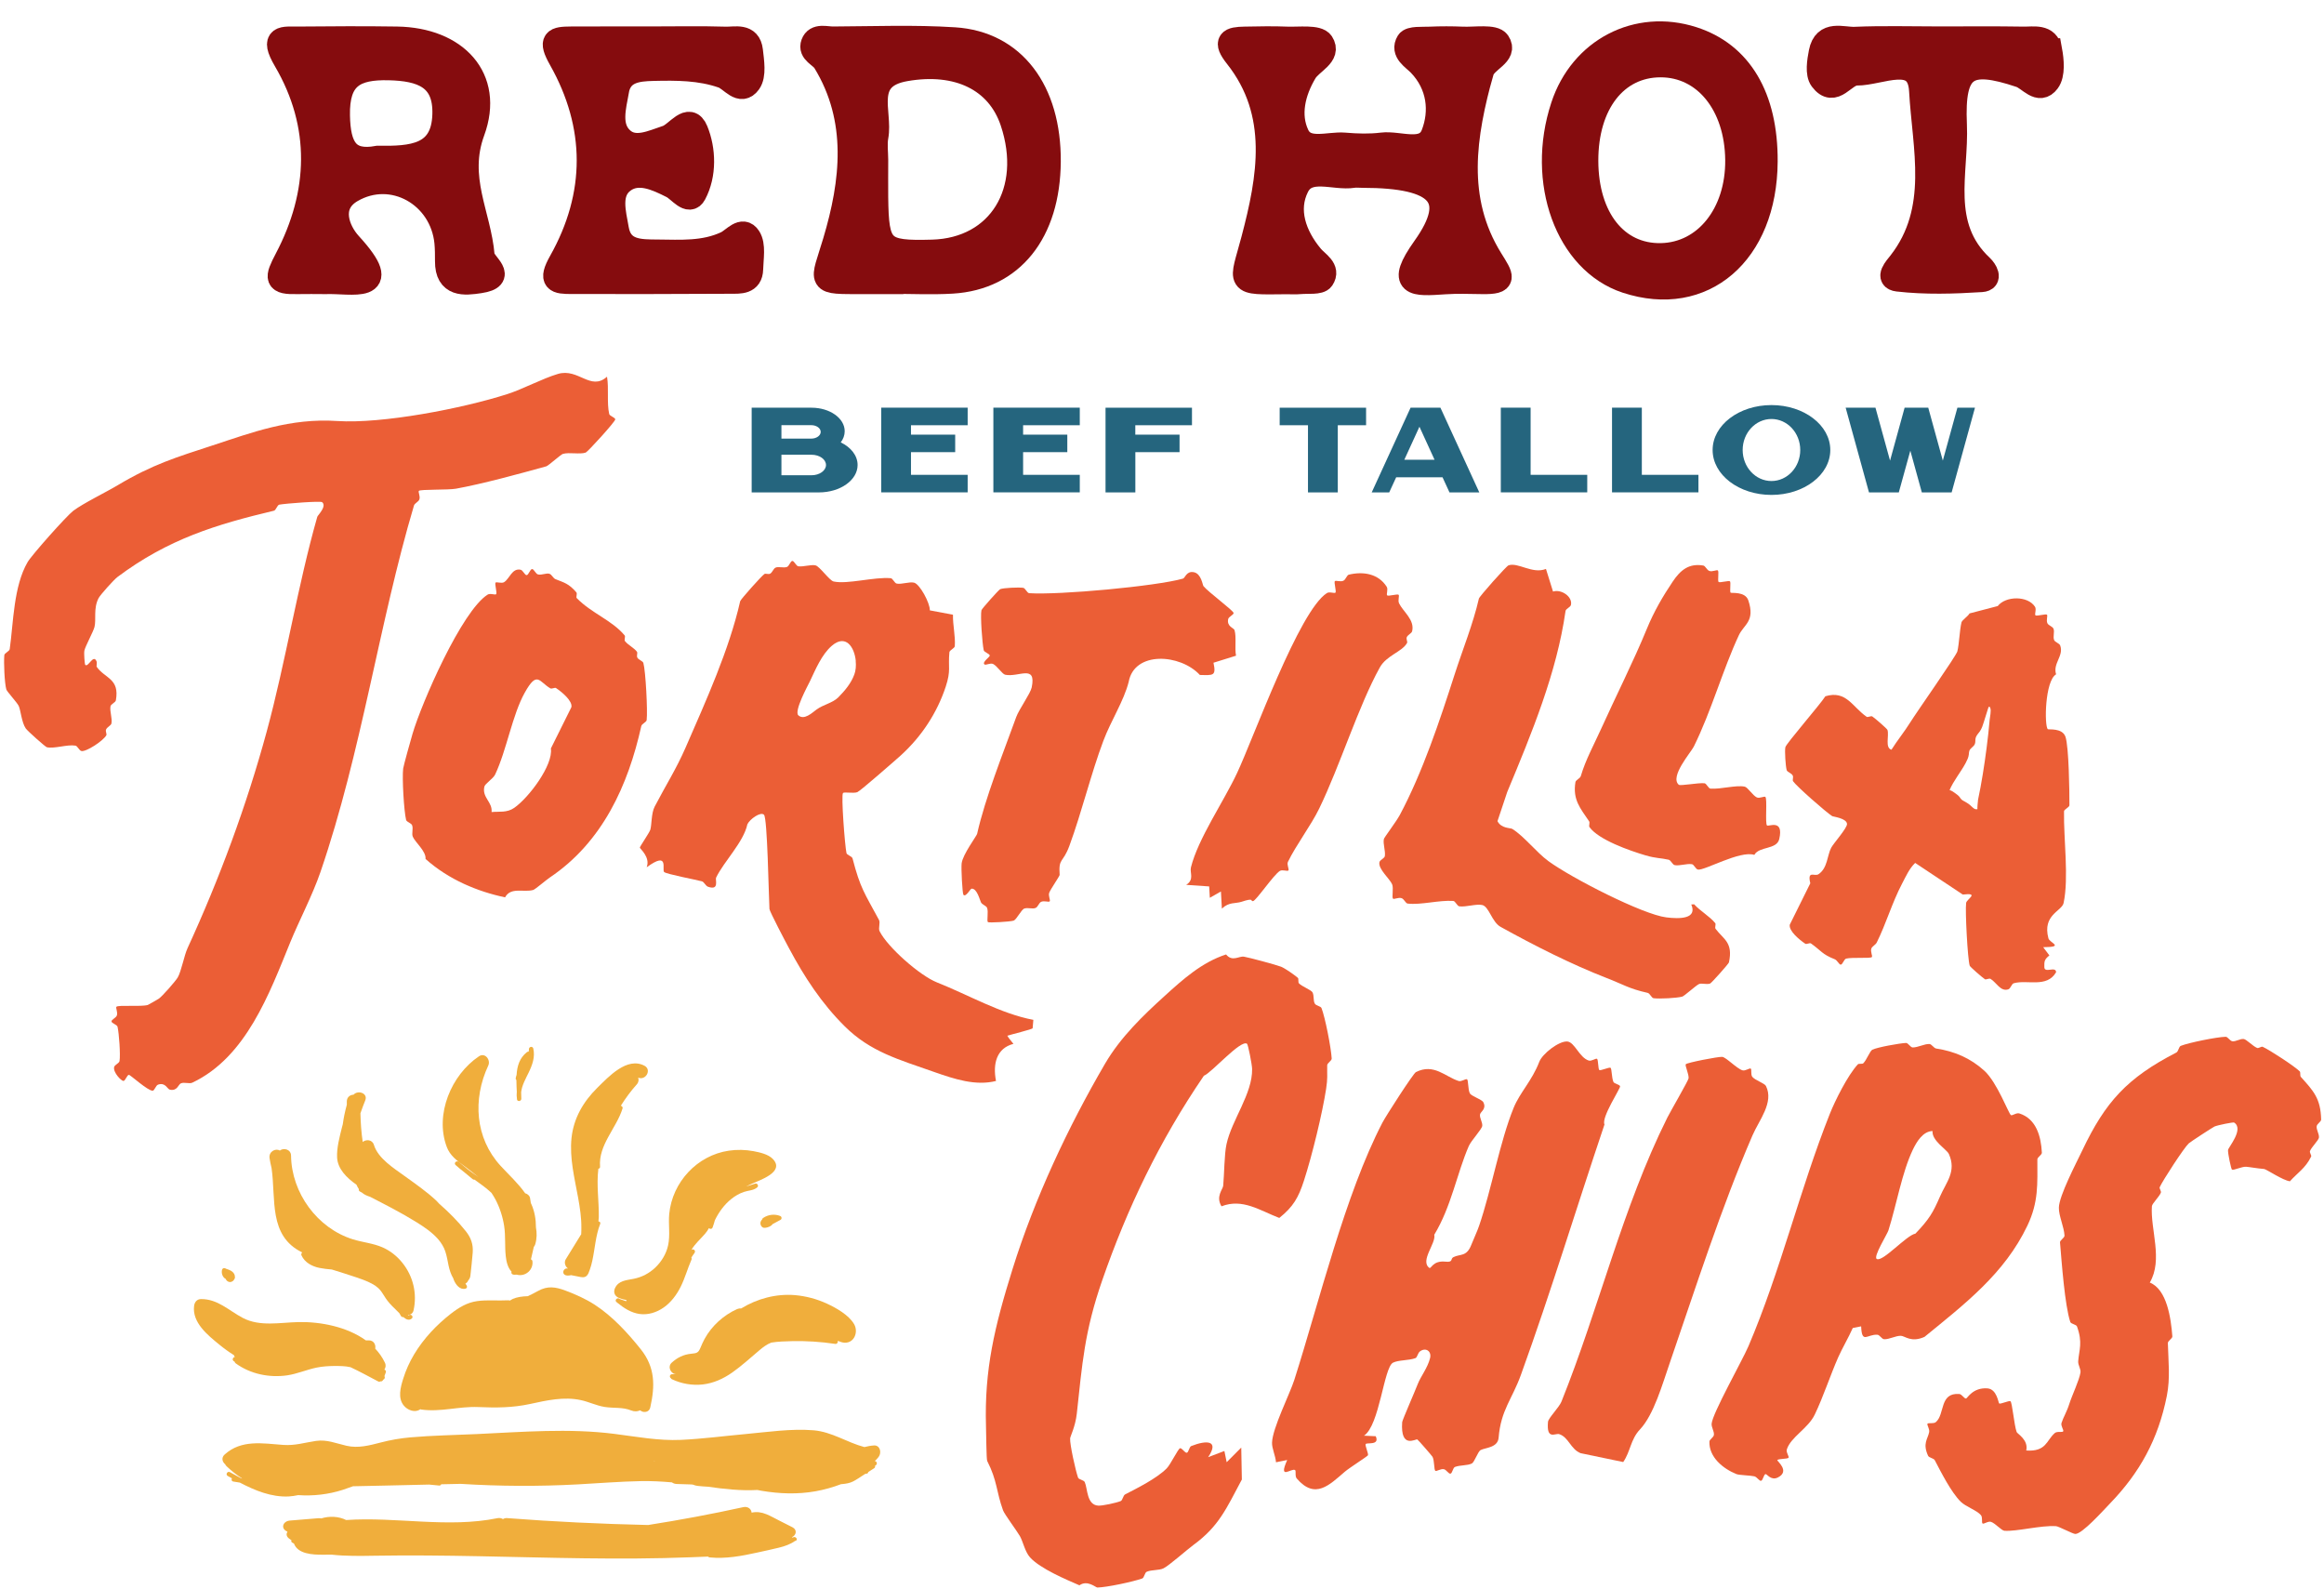 <svg xmlns="http://www.w3.org/2000/svg" fill="none" viewBox="0 0 98 67" height="67" width="98">
<path fill="#F0AE3C" d="M9.905 57.218C9.905 57.218 9.887 57.218 9.88 57.218C9.867 57.221 9.857 57.226 9.849 57.236C9.839 57.244 9.832 57.251 9.827 57.261C9.816 57.284 9.809 57.309 9.816 57.332C9.819 57.34 9.822 57.347 9.827 57.355C9.834 57.37 9.847 57.38 9.859 57.388C9.872 57.395 9.885 57.406 9.897 57.413C9.9 57.436 9.913 57.459 9.935 57.476C10.557 57.931 11.354 58.093 12.11 57.985C12.54 57.921 12.938 57.742 13.362 57.656C13.603 57.608 13.848 57.593 14.093 57.59C14.321 57.59 14.556 57.59 14.779 57.641C15.176 57.825 15.56 58.04 15.95 58.243C15.985 58.26 16.018 58.255 16.043 58.238C16.091 58.248 16.137 58.225 16.155 58.174V58.169C16.22 58.152 16.248 58.066 16.21 58.02C16.23 57.964 16.251 57.909 16.271 57.853C16.286 57.808 16.253 57.755 16.208 57.742C16.263 57.663 16.284 57.56 16.23 57.449C16.124 57.226 15.985 57.031 15.823 56.859C15.854 56.7 15.768 56.513 15.558 56.51C15.515 56.51 15.469 56.51 15.426 56.51C14.632 55.936 13.519 55.721 12.596 55.739C11.817 55.754 10.962 55.944 10.239 55.564C9.652 55.256 9.179 54.76 8.471 54.77C8.301 54.773 8.205 54.902 8.185 55.056C8.094 55.759 8.764 56.295 9.252 56.692C9.447 56.852 9.652 57.001 9.867 57.135C9.877 57.165 9.885 57.193 9.905 57.221V57.218Z"></path>
<path fill="#F0AE3C" d="M33.585 64.857C33.585 64.857 33.58 64.844 33.575 64.839C33.547 64.804 33.489 64.786 33.441 64.819C33.434 64.819 33.429 64.821 33.421 64.824C33.413 64.816 33.403 64.814 33.393 64.809C33.585 64.725 33.621 64.493 33.419 64.391C33.231 64.298 33.044 64.202 32.86 64.108C32.68 64.017 32.505 63.916 32.318 63.84C32.118 63.759 31.909 63.724 31.694 63.774C31.686 63.635 31.549 63.496 31.342 63.542C30.017 63.833 28.679 64.083 27.331 64.295C25.345 64.25 23.363 64.156 21.385 64.004C21.309 63.999 21.253 64.017 21.21 64.047C21.149 64.007 21.071 63.987 20.975 64.007C18.881 64.434 16.703 63.939 14.596 64.085C14.283 63.926 13.886 63.911 13.547 64.017C13.514 64.01 13.481 64.004 13.441 64.007C13.033 64.04 12.629 64.075 12.221 64.108C11.943 64.131 11.827 64.417 12.077 64.553C12.092 64.561 12.108 64.569 12.123 64.576C12.07 64.657 12.067 64.758 12.166 64.847C12.206 64.882 12.249 64.907 12.292 64.938C12.274 64.968 12.277 65.011 12.323 65.036C12.348 65.052 12.373 65.064 12.396 65.077C12.56 65.514 13.16 65.55 13.623 65.547C13.744 65.547 13.865 65.547 13.989 65.545C14.589 65.611 15.211 65.6 15.803 65.59C17.272 65.565 18.742 65.583 20.214 65.611C23.173 65.669 26.134 65.772 29.091 65.656C29.344 65.646 29.599 65.636 29.855 65.626C29.87 65.643 29.893 65.659 29.928 65.661C30.599 65.727 31.266 65.603 31.911 65.461C32.222 65.393 32.533 65.327 32.842 65.251C33.09 65.191 33.33 65.107 33.527 64.966C33.53 64.966 33.532 64.966 33.535 64.966C33.588 64.956 33.603 64.918 33.598 64.882C33.598 64.882 33.598 64.882 33.598 64.88C33.598 64.874 33.596 64.87 33.593 64.864L33.585 64.857Z"></path>
<path fill="#F0AE3C" d="M23.842 53.761C23.911 53.789 24.002 53.779 24.083 53.761C24.189 53.781 24.298 53.804 24.404 53.824C24.513 53.847 24.629 53.875 24.725 53.802C24.803 53.741 24.834 53.632 24.867 53.544C24.912 53.417 24.948 53.288 24.976 53.157C25.089 52.638 25.115 52.099 25.309 51.601C25.335 51.541 25.289 51.5 25.236 51.495C25.241 51.437 25.249 51.379 25.251 51.318C25.261 50.635 25.148 49.975 25.231 49.287C25.231 49.282 25.231 49.279 25.231 49.274C25.271 49.269 25.307 49.244 25.304 49.191C25.228 48.268 25.997 47.565 26.253 46.73C26.268 46.677 26.227 46.631 26.179 46.619C26.377 46.303 26.599 45.999 26.85 45.721C26.936 45.625 26.943 45.521 26.91 45.433C27.227 45.569 27.495 45.101 27.176 44.932C26.445 44.545 25.666 45.392 25.188 45.862C24.596 46.447 24.189 47.142 24.1 47.98C24.012 48.824 24.229 49.672 24.379 50.498C24.454 50.916 24.52 51.338 24.515 51.766C24.515 51.829 24.515 51.928 24.508 52.044C24.505 52.049 24.5 52.049 24.497 52.054L23.858 53.091C23.777 53.222 23.832 53.4 23.954 53.48C23.911 53.473 23.865 53.475 23.827 53.501C23.726 53.564 23.724 53.713 23.84 53.759L23.842 53.761Z"></path>
<path fill="#F0AE3C" d="M36.853 60.941C36.712 60.949 36.58 60.977 36.451 61.009C35.718 60.817 35.08 60.364 34.301 60.301C33.358 60.225 32.369 60.375 31.431 60.461C30.528 60.544 29.622 60.663 28.717 60.706C27.771 60.749 26.845 60.572 25.91 60.453C23.985 60.208 22.032 60.372 20.103 60.461C19.172 60.504 18.231 60.519 17.303 60.6C16.88 60.638 16.471 60.708 16.061 60.815C15.578 60.939 15.11 61.068 14.612 60.954C14.177 60.855 13.785 60.683 13.329 60.749C12.846 60.82 12.444 60.954 11.944 60.918C11.076 60.855 10.176 60.683 9.47 61.326C9.323 61.46 9.376 61.637 9.495 61.733C9.508 61.761 9.526 61.788 9.551 61.814C9.753 62.008 9.976 62.183 10.213 62.335C10.198 62.335 10.183 62.33 10.171 62.327C10.009 62.241 9.849 62.153 9.695 62.067C9.591 62.008 9.498 62.168 9.601 62.226C9.662 62.259 9.72 62.292 9.781 62.327C9.751 62.375 9.761 62.446 9.832 62.461C9.925 62.479 10.019 62.494 10.115 62.507C10.757 62.843 11.445 63.126 12.176 63.091C12.31 63.083 12.442 63.063 12.573 63.035C13.206 63.078 13.84 63.008 14.445 62.815C14.594 62.767 14.741 62.714 14.887 62.661L16.304 62.631C16.901 62.618 17.497 62.605 18.094 62.59C18.236 62.603 18.378 62.618 18.519 62.631C18.565 62.636 18.593 62.61 18.603 62.578C18.876 62.572 19.149 62.565 19.422 62.56C21.064 62.663 22.71 62.671 24.352 62.583C25.244 62.535 26.135 62.461 27.027 62.444C27.465 62.436 27.9 62.459 28.333 62.497C28.386 62.535 28.451 62.562 28.532 62.565C28.74 62.575 28.95 62.578 29.157 62.585C29.18 62.588 29.2 62.59 29.223 62.593C29.342 62.651 29.496 62.653 29.63 62.666C29.698 62.671 29.767 62.674 29.837 62.679C30.535 62.777 31.239 62.858 31.939 62.818C31.995 62.828 32.05 62.84 32.106 62.851C32.87 62.98 33.634 63.008 34.4 62.871C34.764 62.805 35.123 62.704 35.47 62.572C35.483 62.572 35.498 62.572 35.51 62.57C35.672 62.555 35.824 62.532 35.971 62.459C36.12 62.383 36.259 62.284 36.398 62.196C36.428 62.175 36.459 62.158 36.489 62.137C36.509 62.135 36.527 62.132 36.547 62.13C36.593 62.122 36.611 62.094 36.611 62.062C36.694 62.008 36.778 61.955 36.861 61.902C36.901 61.877 36.909 61.834 36.899 61.796C36.911 61.788 36.924 61.778 36.937 61.771C37.015 61.712 36.962 61.596 36.886 61.601C36.944 61.548 37 61.49 37.048 61.427C37.187 61.25 37.119 60.923 36.846 60.939L36.853 60.941ZM14.088 62.127C14.088 62.127 14.081 62.122 14.081 62.12C14.081 62.12 14.088 62.125 14.093 62.127C14.108 62.132 14.121 62.135 14.093 62.127C14.093 62.127 14.091 62.127 14.088 62.127ZM27.551 61.606C27.569 61.606 27.586 61.604 27.604 61.601C27.604 61.604 27.609 61.606 27.609 61.609C27.589 61.609 27.571 61.609 27.551 61.606Z"></path>
<path fill="#F0AE3C" d="M21.62 54.767C21.577 54.785 21.539 54.808 21.506 54.833C21.478 54.825 21.451 54.818 21.415 54.821C20.983 54.846 20.548 54.793 20.115 54.856C19.693 54.917 19.354 55.124 19.023 55.379C18.411 55.855 17.867 56.429 17.467 57.094C17.272 57.418 17.113 57.77 17.002 58.129C16.89 58.485 16.764 58.946 17.03 59.262C17.11 59.358 17.219 59.431 17.341 59.467C17.386 59.479 17.434 59.489 17.485 59.489C17.581 59.489 17.659 59.459 17.73 59.413C17.74 59.413 17.748 59.424 17.758 59.426C18.578 59.542 19.351 59.287 20.168 59.322C20.93 59.355 21.61 59.353 22.359 59.191C23.059 59.039 23.777 58.875 24.493 59.029C24.835 59.102 25.148 59.262 25.497 59.317C25.874 59.378 26.253 59.317 26.613 59.464C26.759 59.522 26.886 59.51 26.989 59.459C27.035 59.489 27.081 59.517 27.134 59.525C27.258 59.542 27.387 59.494 27.422 59.333C27.627 58.417 27.627 57.646 27.02 56.884C26.468 56.194 25.829 55.496 25.082 55.01C24.696 54.76 24.273 54.573 23.843 54.411C23.423 54.254 23.09 54.203 22.687 54.428C22.543 54.509 22.399 54.58 22.255 54.648C22.025 54.654 21.8 54.684 21.615 54.765L21.62 54.767Z"></path>
<path fill="#F0AE3C" d="M31.095 55.185C30.514 55.445 30.02 55.89 29.712 56.447C29.644 56.571 29.588 56.702 29.532 56.834C29.444 57.044 29.37 57.051 29.148 57.074C28.827 57.104 28.559 57.236 28.323 57.453C28.139 57.623 28.283 57.924 28.513 57.939C28.455 57.939 28.397 57.931 28.339 57.937C28.248 57.941 28.212 58.058 28.293 58.108C28.301 58.124 28.311 58.139 28.334 58.149C28.738 58.339 29.191 58.419 29.636 58.369C30.094 58.316 30.506 58.126 30.881 57.863C31.28 57.582 31.642 57.248 32.014 56.935C32.175 56.798 32.332 56.679 32.524 56.604C32.813 56.558 33.111 56.55 33.4 56.543C34.009 56.53 34.616 56.568 35.218 56.659C35.301 56.672 35.347 56.586 35.327 56.528C35.423 56.571 35.519 56.604 35.62 56.609C36.03 56.621 36.204 56.151 36.017 55.827C35.792 55.44 35.264 55.144 34.871 54.962C34.444 54.765 33.991 54.644 33.523 54.603C32.724 54.537 31.93 54.752 31.255 55.164C31.207 55.159 31.156 55.164 31.106 55.187L31.095 55.185Z"></path>
<path fill="#F0AE3C" d="M25.935 54.305C25.851 54.487 25.925 54.651 26.107 54.724C26.205 54.765 26.304 54.79 26.408 54.808C26.413 54.823 26.418 54.838 26.425 54.851C26.408 54.851 26.39 54.851 26.372 54.851C26.294 54.823 26.213 54.795 26.134 54.767C26.132 54.765 26.127 54.762 26.124 54.76C26.033 54.684 25.902 54.816 25.993 54.891C26 54.897 26.008 54.904 26.016 54.909C26.016 54.909 26.016 54.912 26.018 54.914C26.026 54.919 26.033 54.924 26.038 54.929C26.309 55.149 26.613 55.347 26.964 55.397C27.328 55.45 27.695 55.331 27.991 55.122C28.299 54.904 28.53 54.593 28.699 54.259C28.886 53.887 28.992 53.485 29.159 53.106C29.175 53.073 29.167 53.043 29.154 53.02C29.195 52.957 29.235 52.893 29.281 52.833C29.311 52.792 29.319 52.742 29.281 52.701C29.25 52.671 29.185 52.663 29.152 52.701C29.306 52.438 29.531 52.248 29.731 52.016C29.797 51.94 29.85 51.861 29.895 51.778C29.938 51.824 30.019 51.826 30.05 51.748C30.088 51.647 30.118 51.545 30.146 51.444C30.313 51.103 30.54 50.787 30.839 50.549C30.996 50.422 31.175 50.319 31.365 50.253C31.555 50.187 31.782 50.195 31.936 50.056C32.005 49.995 31.934 49.873 31.845 49.901C31.716 49.944 31.587 49.985 31.456 50.025C31.532 49.99 31.605 49.954 31.678 49.919C32.017 49.76 33.118 49.416 32.589 48.862C32.394 48.66 32.035 48.584 31.772 48.533C31.428 48.47 31.079 48.462 30.733 48.513C29.397 48.71 28.353 49.838 28.221 51.176C28.178 51.616 28.269 52.069 28.173 52.504C28.095 52.861 27.9 53.184 27.637 53.437C27.384 53.68 27.068 53.847 26.721 53.915C26.418 53.976 26.081 53.986 25.935 54.307V54.305Z"></path>
<path fill="#F0AE3C" d="M19.565 49.15C19.775 49.302 19.977 49.464 20.177 49.628C20.02 49.517 19.866 49.408 19.714 49.292C19.59 49.191 19.466 49.087 19.343 48.986C19.251 48.912 19.122 49.034 19.211 49.117C19.325 49.221 19.444 49.317 19.568 49.413C19.689 49.514 19.81 49.613 19.932 49.714C19.957 49.734 19.985 49.739 20.01 49.734C20.258 49.909 20.506 50.088 20.726 50.293C20.784 50.379 20.837 50.47 20.888 50.561C21.075 50.913 21.199 51.297 21.26 51.692C21.325 52.114 21.28 52.544 21.328 52.967C21.353 53.189 21.411 53.45 21.571 53.612C21.566 53.624 21.563 53.634 21.563 53.647C21.563 53.703 21.606 53.733 21.657 53.74C21.689 53.746 21.725 53.743 21.758 53.74C21.77 53.74 21.783 53.74 21.796 53.74C21.801 53.74 21.806 53.746 21.811 53.746C22.163 53.827 22.494 53.536 22.453 53.176C22.448 53.133 22.418 53.103 22.383 53.09C22.388 53.078 22.395 53.07 22.398 53.058C22.438 52.896 22.476 52.734 22.509 52.572C22.534 52.542 22.555 52.506 22.57 52.461C22.643 52.215 22.643 51.98 22.6 51.75C22.6 51.416 22.549 51.082 22.403 50.759C22.398 50.746 22.39 50.736 22.385 50.723C22.372 50.65 22.365 50.577 22.35 50.503C22.329 50.402 22.241 50.334 22.145 50.308C21.849 49.886 21.459 49.532 21.11 49.153C20.033 47.979 19.927 46.343 20.589 44.926C20.701 44.691 20.458 44.36 20.197 44.534C19.031 45.316 18.328 46.983 18.837 48.348C18.973 48.715 19.259 48.928 19.565 49.15Z"></path>
<path fill="#F0AE3C" d="M15.03 49.945C15.06 50.01 15.093 50.076 15.133 50.134C15.123 50.17 15.133 50.21 15.174 50.233C15.201 50.248 15.227 50.261 15.255 50.276C15.351 50.362 15.475 50.415 15.604 50.456C16.266 50.797 16.934 51.138 17.566 51.53C17.892 51.733 18.219 51.953 18.474 52.244C18.603 52.393 18.712 52.565 18.775 52.752C18.843 52.952 18.874 53.159 18.917 53.364C18.957 53.549 19.018 53.736 19.114 53.895C19.122 53.92 19.129 53.946 19.139 53.968C19.22 54.161 19.39 54.391 19.628 54.33C19.709 54.31 19.709 54.214 19.658 54.171C19.653 54.151 19.643 54.133 19.625 54.118C19.678 54.09 19.724 54.044 19.746 53.981C19.797 53.928 19.83 53.855 19.837 53.776C19.87 53.453 19.911 53.129 19.934 52.805C19.959 52.461 19.86 52.183 19.648 51.915C19.314 51.492 18.927 51.105 18.522 50.751C18.484 50.711 18.449 50.668 18.409 50.63C17.996 50.24 17.526 49.917 17.066 49.585C16.608 49.252 15.943 48.842 15.768 48.27C15.697 48.038 15.437 48.028 15.295 48.146C15.237 47.747 15.207 47.342 15.199 46.937C15.262 46.755 15.328 46.573 15.401 46.396C15.528 46.093 15.1 45.943 14.908 46.153C14.769 46.158 14.63 46.249 14.625 46.429C14.625 46.477 14.625 46.528 14.625 46.576C14.552 46.844 14.491 47.122 14.455 47.4C14.443 47.448 14.428 47.494 14.417 47.542C14.319 47.939 14.195 48.392 14.215 48.804C14.24 49.274 14.607 49.651 15.022 49.94L15.03 49.945Z"></path>
<path fill="#F0AE3C" d="M12.743 52.805C12.71 52.833 12.692 52.881 12.713 52.926C12.847 53.227 13.158 53.392 13.469 53.455C13.641 53.49 13.818 53.508 13.992 53.523C14.248 53.602 14.506 53.68 14.759 53.766C15.12 53.885 15.512 54.001 15.834 54.211C15.849 54.221 15.864 54.234 15.877 54.247C15.877 54.247 15.879 54.249 15.882 54.252C15.902 54.269 15.925 54.287 15.947 54.302C16.046 54.393 16.122 54.505 16.195 54.626C16.289 54.783 16.395 54.919 16.524 55.051C16.628 55.157 16.734 55.261 16.84 55.364C16.863 55.405 16.886 55.448 16.911 55.488C16.934 55.524 16.972 55.534 17.01 55.529C17.111 55.62 17.245 55.693 17.366 55.587C17.455 55.506 17.323 55.377 17.235 55.456C17.23 55.461 17.215 55.453 17.197 55.44C17.308 55.438 17.412 55.377 17.44 55.24C17.596 54.535 17.422 53.806 16.969 53.242C16.747 52.964 16.466 52.739 16.14 52.593C15.738 52.415 15.3 52.38 14.883 52.251C13.378 51.783 12.293 50.291 12.273 48.723C12.27 48.452 11.961 48.381 11.8 48.508C11.617 48.397 11.327 48.553 11.367 48.827C11.387 48.968 11.418 49.107 11.451 49.244C11.643 50.554 11.309 52.104 12.743 52.802V52.805Z"></path>
<path fill="#F0AE3C" d="M21.791 46.054C21.784 46.143 21.784 46.231 21.799 46.323C21.799 46.323 21.799 46.325 21.799 46.328C21.799 46.335 21.799 46.343 21.801 46.353C21.819 46.457 21.983 46.431 21.983 46.328C21.983 46.239 21.981 46.143 21.976 46.047C22.009 45.756 22.165 45.483 22.292 45.222C22.446 44.904 22.573 44.56 22.487 44.203C22.461 44.099 22.307 44.125 22.305 44.228C22.305 44.266 22.299 44.302 22.292 44.337C22.269 44.337 22.244 44.34 22.221 44.357C21.907 44.603 21.806 44.949 21.784 45.319C21.768 45.361 21.756 45.404 21.748 45.45C21.741 45.488 21.756 45.518 21.776 45.538C21.776 45.711 21.786 45.885 21.794 46.052L21.791 46.054Z"></path>
<path fill="#F0AE3C" d="M32.184 51.343C32.162 51.358 32.147 51.384 32.141 51.409C32.096 51.455 32.063 51.515 32.066 51.579C32.068 51.647 32.106 51.718 32.167 51.751C32.2 51.768 32.233 51.768 32.265 51.763C32.273 51.763 32.281 51.763 32.288 51.763C32.394 51.743 32.516 51.703 32.577 51.611C32.688 51.551 32.799 51.49 32.913 51.429C32.946 51.412 32.963 51.371 32.956 51.338C32.951 51.3 32.925 51.275 32.89 51.262C32.66 51.174 32.387 51.207 32.184 51.348V51.343Z"></path>
<path fill="#F0AE3C" d="M9.516 53.92C9.529 53.95 9.549 53.978 9.572 54.001C9.607 54.031 9.652 54.051 9.7 54.051C9.749 54.051 9.792 54.031 9.827 54.003C9.852 53.983 9.87 53.955 9.883 53.925C9.905 53.902 9.913 53.867 9.905 53.834C9.905 53.814 9.905 53.793 9.9 53.776C9.883 53.692 9.819 53.627 9.749 53.581C9.708 53.556 9.66 53.538 9.615 53.52C9.594 53.513 9.574 53.505 9.551 53.498C9.541 53.495 9.531 53.49 9.521 53.485C9.513 53.482 9.508 53.48 9.501 53.475C9.448 53.45 9.382 53.47 9.364 53.53C9.331 53.654 9.369 53.804 9.468 53.887C9.48 53.9 9.498 53.905 9.513 53.915L9.516 53.92Z"></path>
<path fill="#EB5E36" d="M32.217 34.35C32.073 34.208 31.617 34.537 31.516 34.752C31.354 35.508 30.53 36.312 30.196 37.003C30.153 37.091 30.345 37.557 29.855 37.385C29.753 37.349 29.695 37.185 29.599 37.157C29.356 37.089 28.107 36.856 28.006 36.765C27.899 36.671 28.241 35.855 27.27 36.565C27.434 36.135 26.981 35.781 26.981 35.736C26.981 35.69 27.378 35.116 27.422 34.984C27.485 34.787 27.459 34.289 27.606 34.008C28.084 33.09 28.512 32.432 28.911 31.517C29.774 29.537 30.747 27.397 31.213 25.346C31.23 25.27 32.111 24.284 32.235 24.2C32.285 24.167 32.404 24.225 32.475 24.187C32.571 24.134 32.611 23.975 32.703 23.932C32.831 23.874 33.029 23.955 33.183 23.904C33.279 23.871 33.332 23.654 33.411 23.649C33.489 23.644 33.572 23.866 33.666 23.876C33.896 23.902 34.19 23.793 34.389 23.836C34.561 23.874 34.981 24.481 35.153 24.516C35.737 24.643 36.863 24.316 37.561 24.377C37.65 24.385 37.718 24.587 37.816 24.605C38.034 24.643 38.335 24.519 38.54 24.564C38.785 24.617 39.223 25.434 39.21 25.733L40.186 25.917C40.174 26.347 40.295 26.825 40.262 27.243C40.255 27.334 40.045 27.407 40.035 27.498C39.974 28.143 40.11 28.252 39.878 28.957C39.516 30.047 38.874 31.039 37.991 31.843C37.784 32.03 36.269 33.356 36.15 33.399C35.98 33.459 35.596 33.378 35.548 33.434C35.464 33.528 35.626 35.642 35.694 35.963C35.712 36.052 35.925 36.097 35.95 36.191C36.281 37.461 36.451 37.643 37.065 38.783C37.134 38.91 37.025 39.132 37.093 39.264C37.437 39.944 38.793 41.135 39.511 41.419C40.806 41.93 42.21 42.744 43.575 42.997C43.565 43.116 43.555 43.232 43.545 43.351C43.542 43.394 42.584 43.627 42.478 43.667C42.554 43.801 42.642 43.885 42.736 44.009C42.025 44.193 41.858 44.848 42 45.574C41.14 45.792 40.245 45.493 39.407 45.2C37.885 44.664 36.709 44.347 35.624 43.273C34.642 42.299 33.916 41.186 33.267 39.969C33.127 39.712 32.452 38.424 32.447 38.325C32.414 37.739 32.361 34.491 32.217 34.352V34.35ZM36.087 27.865C36.031 27.28 35.664 26.716 35.072 27.23C34.645 27.602 34.389 28.229 34.149 28.732C34.066 28.904 33.474 29.987 33.666 30.159C33.909 30.376 34.24 30.055 34.43 29.916C34.721 29.701 35.108 29.643 35.35 29.4C35.629 29.119 35.889 28.808 36.026 28.436C36.087 28.274 36.104 28.07 36.084 27.867L36.087 27.865Z"></path>
<path fill="#EB5E36" d="M25.598 15.886C25.681 16.377 25.583 16.987 25.689 17.452C25.709 17.543 25.939 17.599 25.945 17.68C25.95 17.773 24.786 19.05 24.698 19.081C24.442 19.167 24.015 19.058 23.734 19.137C23.653 19.159 23.122 19.637 23.038 19.66C21.862 19.986 20.352 20.399 19.23 20.603C18.898 20.664 17.727 20.624 17.664 20.695C17.623 20.74 17.732 20.922 17.684 21.056C17.649 21.157 17.487 21.215 17.457 21.312C15.98 26.279 15.254 31.686 13.516 36.757C13.175 37.751 12.608 38.824 12.239 39.729C11.364 41.874 10.383 44.57 8.111 45.645C7.982 45.706 7.777 45.614 7.631 45.673C7.517 45.716 7.484 46.009 7.163 45.941C7.054 45.918 6.978 45.622 6.667 45.728C6.568 45.761 6.518 45.979 6.439 45.984C6.235 45.996 5.496 45.313 5.435 45.316C5.354 45.321 5.289 45.566 5.208 45.572C5.112 45.577 4.765 45.212 4.813 44.99C4.833 44.891 5.026 44.828 5.041 44.734C5.084 44.471 5.021 43.571 4.957 43.29C4.937 43.199 4.707 43.144 4.702 43.063C4.697 42.987 4.897 42.913 4.93 42.807C4.97 42.668 4.871 42.488 4.909 42.446C4.985 42.362 5.936 42.453 6.232 42.37C6.26 42.362 6.654 42.132 6.7 42.102C6.842 42.005 7.398 41.373 7.494 41.211C7.646 40.951 7.765 40.288 7.906 39.98C9.265 37.023 10.403 33.945 11.245 30.849C12.049 27.895 12.55 24.696 13.38 21.787C13.397 21.724 13.794 21.347 13.584 21.172C13.516 21.114 12.057 21.226 11.779 21.276C11.69 21.291 11.642 21.509 11.551 21.532C9.131 22.108 7.092 22.723 4.95 24.329C4.801 24.443 4.234 25.07 4.156 25.219C3.931 25.654 4.065 26.122 3.984 26.436C3.936 26.628 3.597 27.248 3.559 27.427C3.533 27.544 3.571 28.006 3.594 28.029C3.718 28.158 3.936 27.556 4.07 27.88C4.105 27.966 4.052 28.077 4.082 28.12C4.434 28.613 5.048 28.603 4.887 29.524C4.869 29.62 4.677 29.683 4.659 29.779C4.621 29.997 4.745 30.298 4.699 30.503C4.679 30.591 4.515 30.652 4.472 30.758C4.441 30.837 4.512 30.95 4.484 30.998C4.35 31.241 3.63 31.704 3.435 31.664C3.336 31.643 3.273 31.451 3.179 31.436C2.83 31.378 2.299 31.575 1.975 31.504C1.917 31.492 1.159 30.819 1.085 30.71C0.908 30.447 0.875 29.944 0.789 29.762C0.726 29.625 0.291 29.155 0.266 29.066C0.19 28.793 0.154 27.933 0.182 27.622C0.19 27.531 0.395 27.463 0.41 27.366C0.569 26.238 0.569 24.724 1.164 23.699C1.343 23.393 2.808 21.749 3.091 21.534C3.516 21.215 4.484 20.745 4.96 20.459C6.437 19.577 7.439 19.278 8.969 18.777C10.623 18.236 12.229 17.619 14.222 17.75C16.104 17.875 19.49 17.227 21.402 16.612C22.055 16.402 22.877 15.957 23.527 15.765C24.392 15.51 24.902 16.494 25.588 15.889L25.598 15.886Z"></path>
<path fill="#EB5E36" d="M85.836 25.943C85.884 25.986 86.271 25.872 86.316 25.915C86.362 25.955 86.276 26.15 86.336 26.276C86.384 26.373 86.551 26.41 86.592 26.504C86.65 26.641 86.561 26.84 86.62 26.985C86.658 27.078 86.84 27.119 86.875 27.212C87.04 27.647 86.554 27.974 86.703 28.429C86.228 28.704 86.202 30.609 86.354 30.743C86.387 30.771 86.966 30.68 87.098 31.062C87.242 31.487 87.267 33.358 87.265 33.95C87.265 34.036 87.04 34.12 87.037 34.206C87.017 35.379 87.247 37.003 87.019 38.073C86.946 38.417 86.116 38.563 86.379 39.56C86.433 39.757 87.08 39.926 86.159 39.934L86.42 40.281C86.205 40.455 86.202 40.531 86.207 40.776C86.212 41.049 86.693 40.716 86.703 40.989C86.314 41.664 85.484 41.292 84.918 41.454C84.826 41.479 84.786 41.677 84.69 41.71C84.359 41.821 84.189 41.421 83.939 41.27C83.878 41.232 83.746 41.318 83.698 41.282C83.575 41.199 83.081 40.769 83.061 40.716C82.972 40.455 82.864 38.391 82.909 38.068C82.932 37.906 83.496 37.63 82.768 37.714L80.76 36.381C80.509 36.623 80.365 36.957 80.206 37.258C79.783 38.065 79.54 38.93 79.141 39.734C79.09 39.838 78.946 39.896 78.913 39.99C78.865 40.124 78.974 40.306 78.933 40.351C78.875 40.417 78.117 40.351 77.851 40.415C77.76 40.435 77.704 40.665 77.623 40.67C77.552 40.675 77.479 40.485 77.368 40.442C76.827 40.23 76.799 40.081 76.364 39.775C76.313 39.739 76.179 39.825 76.124 39.787C75.881 39.623 75.418 39.244 75.474 38.981L76.338 37.24C76.204 36.676 76.516 36.965 76.68 36.859C77.069 36.608 77.049 36.059 77.219 35.741C77.317 35.553 77.897 34.911 77.886 34.737C77.871 34.496 77.294 34.431 77.264 34.41C77.009 34.251 75.752 33.146 75.61 32.936C75.577 32.885 75.635 32.769 75.597 32.696C75.544 32.594 75.367 32.554 75.342 32.468C75.294 32.296 75.254 31.664 75.286 31.504C75.319 31.348 76.756 29.703 76.973 29.355C77.851 29.091 78.106 29.795 78.713 30.22C78.764 30.255 78.898 30.169 78.954 30.207C79.078 30.29 79.571 30.72 79.591 30.773C79.672 31.011 79.475 31.527 79.76 31.608C79.993 31.236 80.319 30.832 80.54 30.475C80.83 30.01 82.497 27.645 82.54 27.46C82.618 27.129 82.634 26.575 82.712 26.244C82.735 26.142 82.978 25.996 83.053 25.862L84.242 25.551C84.576 25.121 85.507 25.108 85.813 25.581C85.884 25.69 85.785 25.9 85.833 25.943H85.836ZM83.407 33.74C83.562 33.012 83.676 32.273 83.772 31.535C83.822 31.14 83.868 30.746 83.901 30.349C83.911 30.225 83.974 29.969 83.929 29.853C83.873 29.716 83.845 29.838 83.815 29.931C83.772 30.063 83.734 30.194 83.691 30.326C83.681 30.361 83.668 30.399 83.658 30.434C83.615 30.574 83.569 30.718 83.486 30.837C83.423 30.928 83.334 31.009 83.309 31.117C83.289 31.201 83.309 31.292 83.276 31.37C83.228 31.484 83.089 31.537 83.046 31.651C83.028 31.699 83.028 31.755 83.023 31.808C83.01 31.934 82.95 32.051 82.892 32.164C82.689 32.546 82.378 32.916 82.211 33.31C82.307 33.335 82.381 33.394 82.462 33.452C82.52 33.495 82.581 33.538 82.626 33.593C82.654 33.629 82.674 33.669 82.707 33.7C82.752 33.745 82.813 33.773 82.869 33.803C82.965 33.854 83.056 33.92 83.134 33.996C83.17 34.028 83.205 34.066 83.248 34.092C83.291 34.117 83.344 34.13 83.39 34.109C83.37 34.117 83.405 33.76 83.41 33.74H83.407Z"></path>
<path fill="#EB5E36" d="M65.193 23.992L65.489 24.941C65.828 24.827 66.321 25.151 66.245 25.502C66.225 25.601 66.03 25.664 66.017 25.758C65.646 28.363 64.596 30.9 63.559 33.388L63.147 34.62C63.304 34.934 63.698 34.901 63.769 34.946C64.277 35.262 64.781 35.93 65.297 36.307C66.286 37.028 69.27 38.553 70.264 38.677C70.831 38.748 71.582 38.745 71.319 38.133L71.44 38.126C71.695 38.409 72.1 38.636 72.33 38.92C72.368 38.968 72.302 39.104 72.343 39.16C72.687 39.61 73.089 39.734 72.907 40.576C72.894 40.634 72.168 41.449 72.113 41.467C71.956 41.522 71.749 41.431 71.632 41.494C71.486 41.573 71.023 41.995 70.937 42.018C70.709 42.081 69.983 42.117 69.733 42.086C69.642 42.076 69.579 41.881 69.477 41.859C68.688 41.684 68.458 41.507 67.75 41.234C66.265 40.657 64.705 39.868 63.278 39.077C62.909 38.872 62.79 38.217 62.502 38.156C62.241 38.1 61.834 38.247 61.538 38.212C61.445 38.199 61.371 37.991 61.283 37.984C60.678 37.943 59.93 38.161 59.358 38.095C59.272 38.085 59.212 37.905 59.103 37.867C58.969 37.822 58.787 37.928 58.741 37.888C58.685 37.837 58.771 37.45 58.706 37.286C58.617 37.061 58.106 36.636 58.169 36.35C58.19 36.251 58.382 36.188 58.397 36.094C58.43 35.87 58.311 35.574 58.357 35.371C58.369 35.31 58.867 34.655 59.024 34.367C59.988 32.566 60.716 30.373 61.339 28.436C61.67 27.407 62.12 26.299 62.363 25.237C62.383 25.146 63.521 23.866 63.61 23.836C64.014 23.694 64.619 24.215 65.188 23.987L65.193 23.992Z"></path>
<path fill="#EB5E36" d="M20.924 25.044C20.967 24.997 20.853 24.61 20.896 24.564C20.939 24.518 21.146 24.612 21.258 24.544C21.493 24.395 21.591 23.944 21.953 24.02C22.054 24.043 22.13 24.253 22.209 24.248C22.289 24.243 22.355 23.997 22.436 23.992C22.515 23.987 22.59 24.2 22.692 24.22C22.851 24.253 23.038 24.149 23.172 24.192C23.268 24.223 23.324 24.379 23.428 24.42C23.784 24.561 23.986 24.602 24.305 24.974C24.351 25.027 24.282 25.176 24.318 25.214C24.942 25.856 25.81 26.15 26.341 26.79C26.382 26.838 26.313 26.977 26.354 27.03C26.485 27.197 26.753 27.323 26.862 27.483C26.895 27.531 26.837 27.65 26.875 27.723C26.928 27.824 27.105 27.865 27.13 27.951C27.226 28.29 27.315 29.979 27.269 30.358C27.259 30.449 27.064 30.513 27.042 30.614C26.49 33.097 25.413 35.5 23.182 36.998C23.033 37.099 22.565 37.498 22.487 37.521C22.079 37.635 21.541 37.384 21.298 37.832C20.15 37.592 18.923 37.089 17.944 36.213C17.977 35.895 17.514 35.52 17.408 35.278C17.35 35.146 17.433 34.949 17.38 34.797C17.347 34.701 17.148 34.658 17.125 34.569C17.031 34.18 16.953 32.799 17.001 32.402C17.014 32.293 17.314 31.211 17.398 30.93C17.782 29.633 19.467 25.765 20.562 25.07C20.673 24.999 20.881 25.098 20.924 25.05V25.044ZM20.729 34.236C21.068 34.205 21.376 34.273 21.685 34.059C22.297 33.634 23.334 32.258 23.23 31.555L24.095 29.815C24.151 29.549 23.688 29.17 23.445 29.008C23.397 28.975 23.266 29.058 23.205 29.02C22.727 28.737 22.654 28.262 22.128 29.203C21.599 30.151 21.369 31.618 20.878 32.657C20.797 32.829 20.453 33.039 20.425 33.166C20.319 33.626 20.774 33.811 20.729 34.236Z"></path>
<path fill="#EB5E36" d="M52.12 27.645L51.171 27.941C51.293 28.512 51.156 28.467 50.597 28.457C49.775 27.566 47.833 27.435 47.595 28.75C47.388 29.559 46.846 30.386 46.53 31.226C46.007 32.612 45.615 34.248 45.096 35.657C44.818 36.413 44.633 36.148 44.684 36.889C44.687 36.932 44.294 37.498 44.244 37.64C44.198 37.774 44.305 37.956 44.264 38.002C44.224 38.047 44.029 37.961 43.902 38.022C43.809 38.068 43.771 38.232 43.675 38.277C43.548 38.338 43.346 38.252 43.194 38.305C43.063 38.351 42.87 38.771 42.742 38.814C42.597 38.862 41.7 38.912 41.659 38.877C41.603 38.826 41.689 38.439 41.624 38.275C41.588 38.186 41.424 38.146 41.368 38.047C41.318 37.951 41.204 37.456 40.974 37.466C40.913 37.468 40.731 37.84 40.627 37.726C40.582 37.678 40.526 36.608 40.551 36.401C40.597 36.021 41.184 35.245 41.204 35.156C41.545 33.639 42.286 31.795 42.853 30.23C42.964 29.919 43.452 29.238 43.505 28.985C43.713 27.986 42.951 28.568 42.387 28.447C42.264 28.421 42.048 28.077 41.879 27.994C41.763 27.938 41.573 28.055 41.517 28.014C41.394 27.923 41.742 27.698 41.737 27.64C41.732 27.559 41.502 27.503 41.482 27.412C41.419 27.126 41.335 25.96 41.386 25.728C41.398 25.669 42.124 24.855 42.18 24.837C42.342 24.782 42.944 24.756 43.144 24.782C43.237 24.794 43.311 25.002 43.399 25.009C44.661 25.093 48.756 24.716 49.884 24.395C49.98 24.367 50.031 24.056 50.352 24.127C50.655 24.192 50.714 24.665 50.746 24.708C50.946 24.959 52.014 25.743 52.019 25.844C52.024 25.922 51.814 25.998 51.791 26.099C51.723 26.421 52.031 26.471 52.059 26.567C52.145 26.868 52.059 27.316 52.122 27.65L52.12 27.645Z"></path>
<path fill="#EB5E36" d="M72.443 24.056C72.491 24.099 72.423 24.496 72.471 24.536C72.519 24.579 72.906 24.466 72.951 24.509C72.997 24.552 72.931 24.949 72.979 24.989C73.012 25.017 73.591 24.926 73.723 25.308C74.024 26.196 73.536 26.327 73.326 26.78C72.648 28.229 72.162 29.994 71.424 31.479C71.302 31.724 70.4 32.744 70.791 33.085C70.857 33.143 71.603 32.996 71.874 33.022C71.965 33.032 72.038 33.242 72.129 33.249C72.57 33.28 73.212 33.088 73.574 33.166C73.698 33.191 73.912 33.538 74.082 33.619C74.198 33.674 74.396 33.556 74.444 33.599C74.53 33.677 74.426 34.724 74.512 34.802C74.578 34.861 75.228 34.511 75.028 35.377C74.922 35.829 74.183 35.672 73.978 36.042C73.371 35.844 71.864 36.719 71.598 36.661C71.5 36.641 71.436 36.446 71.343 36.434C71.12 36.401 70.829 36.515 70.62 36.474C70.526 36.456 70.463 36.269 70.364 36.246C70.023 36.168 69.833 36.193 69.388 36.062C68.707 35.86 67.415 35.409 67.026 34.871C66.988 34.818 67.051 34.689 67.013 34.63C66.644 34.081 66.312 33.722 66.434 32.974C66.449 32.883 66.631 32.822 66.661 32.718C66.861 32.038 67.21 31.406 67.514 30.735C68.121 29.39 68.9 27.845 69.443 26.517C69.749 25.773 70.121 25.138 70.536 24.521C70.86 24.038 71.216 23.74 71.826 23.843C71.915 23.859 71.975 24.033 72.081 24.071C72.215 24.117 72.397 24.01 72.443 24.051V24.056Z"></path>
<path fill="#EB5E36" d="M58.496 25.103C58.544 25.146 58.931 25.032 58.976 25.075C59.022 25.116 58.936 25.31 58.997 25.437C59.169 25.791 59.664 26.132 59.548 26.613C59.525 26.704 59.363 26.762 59.32 26.868C59.29 26.947 59.363 27.058 59.333 27.108C59.126 27.483 58.471 27.627 58.185 28.14C57.284 29.764 56.513 32.266 55.63 34.087C55.289 34.792 54.654 35.627 54.31 36.337C54.254 36.456 54.373 36.651 54.33 36.699C54.287 36.747 54.08 36.651 53.969 36.719C53.698 36.891 52.962 37.986 52.836 37.992C52.712 37.999 52.909 37.835 52.355 38.019C52.092 38.105 51.826 38.019 51.525 38.308L51.485 37.584L51.017 37.852L50.989 37.372L50.02 37.306C50.375 37.081 50.165 36.795 50.22 36.57C50.524 35.351 51.596 33.806 52.165 32.592C52.871 31.087 54.778 25.753 55.954 25.004C56.065 24.933 56.273 25.032 56.316 24.984C56.359 24.936 56.245 24.549 56.288 24.503C56.328 24.458 56.523 24.544 56.65 24.483C56.751 24.433 56.794 24.248 56.877 24.228C57.487 24.081 58.127 24.187 58.476 24.739C58.546 24.85 58.448 25.057 58.496 25.1V25.103Z"></path>
<path fill="#EB5E36" d="M51.513 50.865C51.252 50.446 51.566 50.147 51.581 49.99C51.626 49.52 51.626 48.665 51.72 48.24C51.943 47.211 52.818 46.116 52.8 45.069C52.797 44.879 52.63 44.037 52.585 44.004C52.317 43.819 51.093 45.23 50.766 45.354C48.882 48.111 47.526 50.964 46.482 53.971C45.726 56.146 45.637 57.505 45.407 59.601C45.346 60.15 45.131 60.557 45.126 60.643C45.109 60.894 45.356 62.004 45.46 62.297C45.49 62.381 45.703 62.396 45.743 62.487C45.865 62.755 45.819 63.448 46.312 63.478C46.487 63.489 47.071 63.362 47.258 63.286C47.342 63.253 47.357 63.048 47.448 63.003C47.939 62.75 48.766 62.34 49.196 61.91C49.363 61.743 49.679 61.076 49.762 61.058C49.841 61.043 49.967 61.263 50.046 61.248C50.124 61.233 50.147 60.997 50.235 60.965C50.885 60.709 51.426 60.722 50.946 61.435L51.631 61.174L51.727 61.647L52.342 61.03L52.367 62.378C51.715 63.597 51.404 64.344 50.339 65.125C50.063 65.327 49.307 66 49.064 66.121C48.877 66.215 48.561 66.175 48.356 66.266C48.268 66.304 48.252 66.519 48.166 66.549C47.779 66.688 46.669 66.923 46.275 66.931C46.204 66.931 45.855 66.597 45.518 66.837C44.975 66.6 43.872 66.142 43.434 65.659C43.222 65.423 43.141 64.996 43.007 64.761C42.88 64.541 42.352 63.835 42.296 63.673C42.005 62.864 42.061 62.444 41.629 61.594C41.593 61.526 41.588 60.428 41.578 60.127C41.507 57.737 41.937 55.941 42.698 53.503C43.629 50.522 45.038 47.517 46.603 44.838C47.261 43.715 48.217 42.802 49.105 41.996C49.886 41.285 50.685 40.569 51.702 40.24C51.965 40.564 52.248 40.298 52.458 40.334C52.668 40.369 53.789 40.668 54.019 40.756C54.186 40.822 54.58 41.098 54.73 41.227C54.773 41.265 54.727 41.414 54.778 41.462C54.919 41.601 55.291 41.735 55.347 41.839C55.42 41.978 55.37 42.18 55.443 42.312C55.493 42.403 55.693 42.418 55.726 42.501C55.883 42.901 56.131 44.181 56.156 44.629C56.161 44.719 55.969 44.816 55.966 44.912C55.959 45.354 55.992 45.44 55.921 45.906C55.767 46.915 55.332 48.713 54.983 49.785C54.755 50.489 54.535 50.878 53.946 51.349C53.116 51.03 52.395 50.514 51.51 50.858L51.513 50.865Z"></path>
<path fill="#EB5E36" d="M61.862 45.501C61.923 45.541 61.898 45.931 61.981 46.093C62.047 46.219 62.487 46.348 62.55 46.47C62.699 46.763 62.424 46.869 62.409 46.991C62.391 47.14 62.517 47.307 62.505 47.464C62.492 47.61 62.047 48.073 61.938 48.316C61.44 49.457 61.202 50.868 60.481 52.057C60.567 52.411 59.869 53.154 60.271 53.453C60.355 53.513 60.408 53.134 60.957 53.192C61.293 53.228 61.154 53.068 61.288 53.002C61.579 52.856 61.845 52.997 62.044 52.481C62.143 52.229 62.295 51.91 62.373 51.677C62.887 50.177 63.251 48.121 63.828 46.707C64.093 46.057 64.604 45.564 64.91 44.765C65.041 44.426 65.74 43.882 66.091 43.91C66.402 43.935 66.597 44.585 66.992 44.712C67.115 44.752 67.292 44.606 67.346 44.641C67.399 44.676 67.388 45.079 67.442 45.114C67.495 45.149 67.862 44.983 67.915 45.018C67.968 45.053 67.96 45.435 68.034 45.61C68.071 45.698 68.302 45.721 68.317 45.799C68.335 45.888 67.517 47.117 67.659 47.408C66.46 50.967 65.418 54.416 64.136 57.962C63.764 58.994 63.289 59.449 63.195 60.613C63.16 61.038 62.641 61.03 62.439 61.134C62.315 61.197 62.184 61.64 62.062 61.703C61.88 61.794 61.569 61.764 61.354 61.847C61.265 61.88 61.245 62.115 61.164 62.13C61.083 62.145 60.99 61.958 60.881 61.941C60.739 61.92 60.575 62.044 60.527 62.011C60.466 61.971 60.492 61.581 60.408 61.42C60.383 61.374 59.811 60.717 59.768 60.689C59.705 60.648 59.047 61.114 59.128 59.958C59.136 59.867 59.675 58.64 59.786 58.349C59.905 58.038 60.203 57.669 60.304 57.259C60.378 56.963 60.117 56.794 59.877 56.976C59.783 57.047 59.766 57.231 59.687 57.259C59.404 57.365 58.977 57.332 58.741 57.451C58.352 57.649 58.177 60.099 57.517 60.529L58.013 60.552C58.192 60.954 57.636 60.805 57.588 60.883C57.553 60.942 57.719 61.303 57.684 61.356C57.649 61.41 56.905 61.882 56.715 62.044C56.058 62.606 55.458 63.238 54.682 62.333C54.596 62.234 54.664 62.014 54.611 61.979C54.462 61.88 53.885 62.436 54.28 61.554L53.807 61.65C53.789 61.382 53.632 61.066 53.64 60.823C53.658 60.211 54.383 58.789 54.581 58.172C55.643 54.841 56.715 50.377 58.294 47.332C58.443 47.046 59.594 45.258 59.707 45.2C60.464 44.818 60.947 45.397 61.506 45.574C61.63 45.615 61.807 45.468 61.86 45.504L61.862 45.501Z"></path>
<path fill="#EB5E36" d="M94.119 49.313C94.084 49.29 93.942 48.627 93.953 48.486C93.96 48.377 94.64 47.603 94.21 47.327C94.175 47.304 93.533 47.431 93.383 47.494C93.318 47.522 92.382 48.129 92.298 48.205C92.099 48.385 91.206 49.76 91.072 50.051C91.046 50.107 91.148 50.223 91.12 50.286C91.044 50.468 90.751 50.742 90.743 50.855C90.675 51.839 91.221 53.111 90.654 54.073C91.375 54.361 91.545 55.567 91.605 56.341C91.613 56.43 91.413 56.531 91.416 56.625C91.436 57.388 91.522 58.099 91.373 58.848C91.006 60.691 90.227 62.093 88.97 63.393C88.692 63.681 87.786 64.695 87.506 64.672C87.392 64.662 86.81 64.351 86.701 64.344C86.064 64.301 85.047 64.574 84.526 64.538C84.4 64.531 84.139 64.22 83.957 64.162C83.833 64.121 83.656 64.268 83.603 64.232C83.55 64.197 83.616 63.977 83.532 63.878C83.358 63.673 82.895 63.524 82.68 63.312C82.275 62.91 81.853 62.072 81.587 61.564C81.542 61.475 81.342 61.463 81.304 61.374C81.066 60.853 81.291 60.674 81.35 60.38C81.377 60.241 81.246 60.074 81.279 60.026C81.314 59.973 81.534 60.039 81.633 59.956C82.022 59.622 81.775 58.704 82.624 58.772C82.728 58.779 82.832 58.977 82.908 58.962C82.961 58.951 83.191 58.491 83.805 58.534C84.21 58.562 84.266 59.149 84.304 59.172C84.357 59.207 84.724 59.04 84.777 59.075C84.855 59.129 84.933 60.087 85.04 60.375C85.067 60.451 85.546 60.704 85.444 61.154C86.297 61.212 86.292 60.724 86.648 60.418C86.747 60.332 86.967 60.401 87.002 60.347C87.038 60.294 86.891 60.117 86.931 59.993C87.01 59.746 87.151 59.533 87.26 59.189C87.377 58.82 87.68 58.195 87.731 57.864C87.754 57.722 87.622 57.55 87.635 57.391C87.672 56.905 87.832 56.609 87.584 55.924C87.554 55.838 87.329 55.82 87.301 55.734C87.071 55.044 86.939 53.23 86.868 52.378C86.861 52.29 87.061 52.186 87.058 52.095C87.038 51.718 86.813 51.263 86.82 50.914C86.83 50.413 87.541 49.06 87.809 48.498C88.78 46.457 89.693 45.448 91.772 44.376C91.863 44.33 91.876 44.125 91.962 44.093C92.303 43.958 93.485 43.718 93.854 43.711C93.945 43.711 94.033 43.888 94.137 43.9C94.286 43.918 94.453 43.791 94.61 43.804C94.726 43.814 94.995 44.105 95.179 44.181C95.242 44.209 95.359 44.108 95.414 44.133C95.713 44.27 96.76 44.952 96.977 45.17C97.02 45.213 96.977 45.352 97.025 45.405C97.554 45.992 97.86 46.311 97.88 47.201C97.88 47.292 97.703 47.38 97.691 47.484C97.673 47.633 97.799 47.8 97.787 47.957C97.777 48.073 97.486 48.342 97.41 48.526C97.382 48.592 97.483 48.711 97.458 48.761C97.223 49.249 96.874 49.454 96.563 49.803C96.277 49.773 95.564 49.292 95.475 49.285C95.169 49.26 94.881 49.204 94.719 49.191C94.534 49.179 94.188 49.351 94.127 49.31L94.119 49.313Z"></path>
<path fill="#EB5E36" d="M84.8 47.014C84.853 47.049 85.03 46.902 85.154 46.943C85.865 47.17 86.067 47.904 86.103 48.597C86.108 48.688 85.913 48.786 85.913 48.88C85.913 49.914 85.969 50.673 85.493 51.672C84.527 53.701 82.84 54.983 81.153 56.364C80.589 56.614 80.336 56.326 80.159 56.318C79.939 56.311 79.661 56.475 79.451 56.462C79.352 56.458 79.266 56.28 79.168 56.273C78.735 56.245 78.513 56.678 78.482 55.919L78.128 55.99C77.951 56.392 77.686 56.837 77.516 57.221C77.185 57.972 76.881 58.901 76.527 59.637C76.244 60.228 75.516 60.583 75.349 61.106C75.308 61.23 75.455 61.407 75.419 61.46C75.384 61.513 74.995 61.498 74.947 61.556C74.916 61.592 75.505 62.019 74.972 62.29C74.681 62.437 74.511 62.138 74.451 62.148C74.372 62.163 74.342 62.416 74.261 62.431C74.19 62.447 74.092 62.27 73.978 62.242C73.819 62.204 73.333 62.194 73.222 62.148C72.642 61.913 72.063 61.425 72.084 60.78C72.086 60.686 72.261 60.598 72.273 60.497C72.291 60.347 72.165 60.181 72.177 60.024C72.213 59.584 73.472 57.36 73.73 56.756C75.086 53.582 75.897 50.14 77.162 46.958C77.385 46.399 77.911 45.342 78.341 44.874C78.384 44.828 78.528 44.874 78.576 44.826C78.715 44.684 78.852 44.31 78.953 44.257C79.158 44.153 80.086 43.986 80.372 43.971C80.463 43.966 80.559 44.158 80.655 44.161C80.877 44.163 81.156 44.004 81.363 44.016C81.459 44.024 81.543 44.188 81.646 44.206C82.408 44.32 83.096 44.611 83.682 45.147C84.219 45.64 84.699 46.948 84.798 47.014H84.8ZM81.492 47.684C81.08 47.699 80.822 48.142 80.665 48.465C80.207 49.416 79.975 50.787 79.633 51.872C79.582 52.036 78.981 52.99 79.14 53.078C79.39 53.22 80.397 52.074 80.769 52.011C81.356 51.399 81.512 51.123 81.806 50.448C82.066 49.846 82.514 49.388 82.18 48.65C82.094 48.463 81.454 48.091 81.492 47.681V47.684Z"></path>
<path fill="#EB5E36" d="M73.826 45.051C73.879 45.086 73.813 45.306 73.897 45.405C74.021 45.549 74.408 45.671 74.466 45.782C74.815 46.475 74.18 47.221 73.902 47.864C72.574 50.934 71.512 54.267 70.424 57.426C70.095 58.377 69.739 59.647 69.154 60.267C68.757 60.686 68.755 61.2 68.449 61.64L66.651 61.266C66.231 61.101 66.15 60.593 65.75 60.464C65.588 60.411 65.206 60.734 65.277 59.945C65.292 59.786 65.743 59.341 65.844 59.093C67.437 55.132 68.411 50.926 70.31 47.117C70.427 46.882 71.195 45.557 71.206 45.461C71.221 45.281 71.046 44.93 71.087 44.869C71.13 44.803 72.45 44.545 72.622 44.558C72.786 44.571 73.229 45.046 73.474 45.124C73.598 45.165 73.775 45.018 73.828 45.053L73.826 45.051Z"></path>
<path fill="#25657E" d="M36.164 19.605C36.164 20.242 35.433 20.76 34.53 20.76H31.697V17.189H34.219C34.993 17.189 35.62 17.632 35.62 18.181C35.62 18.35 35.559 18.512 35.453 18.651C35.883 18.858 36.164 19.207 36.164 19.605ZM32.952 17.925V18.492H34.209C34.429 18.492 34.608 18.365 34.608 18.209C34.608 18.052 34.429 17.925 34.209 17.925H32.952ZM34.831 19.605C34.831 19.364 34.558 19.172 34.219 19.172H32.952V20.037H34.219C34.558 20.037 34.831 19.842 34.831 19.605Z"></path>
<path fill="#25657E" d="M40.805 17.928H38.415V18.325H40.279V19.063H38.415V20.019H40.805V20.758H37.16V17.187H40.805V17.925V17.928Z"></path>
<path fill="#25657E" d="M45.533 17.928H43.143V18.325H45.007V19.063H43.143V20.019H45.533V20.758H41.889V17.187H45.533V17.925V17.928Z"></path>
<path fill="#25657E" d="M49.74 18.325V19.063H47.876V20.76H46.619V17.189H50.264V17.928H47.874V18.325H49.738H49.74Z"></path>
<path fill="#25657E" d="M57.606 17.189V17.928H56.413V20.76H55.156V17.928H53.962V17.189H57.606Z"></path>
<path fill="#25657E" d="M60.741 17.189L62.38 20.76H61.123L60.83 20.123H58.875L58.581 20.76H57.843L59.482 17.189H60.739H60.741ZM60.493 19.382L59.856 17.991L59.219 19.382H60.496H60.493Z"></path>
<path fill="#25657E" d="M66.932 20.019V20.758H63.287V17.187H64.544V20.019H66.934H66.932Z"></path>
<path fill="#25657E" d="M71.621 20.019V20.758H67.977V17.187H69.234V20.019H71.624H71.621Z"></path>
<path fill="#25657E" d="M77.181 18.972C77.181 20.019 76.071 20.866 74.7 20.866C73.329 20.866 72.219 20.019 72.219 18.972C72.219 17.925 73.329 17.078 74.7 17.078C76.071 17.078 77.181 17.925 77.181 18.972ZM75.914 18.972C75.914 18.251 75.37 17.665 74.7 17.665C74.03 17.665 73.486 18.249 73.486 18.972C73.486 19.695 74.03 20.28 74.7 20.28C75.37 20.28 75.914 19.695 75.914 18.972Z"></path>
<path fill="#25657E" d="M82.543 17.189H83.282L82.298 20.76H81.041L80.556 19L80.07 20.76H78.813L77.829 17.189H79.086L79.701 19.42L80.315 17.189H81.312L81.926 19.42L82.541 17.189H82.543Z"></path>
<path stroke-miterlimit="10" stroke="#850C0E" fill="#850C0E" d="M20.358 10.775C20.388 11.142 21.387 11.691 20.224 11.865C19.587 11.961 18.835 12.047 18.843 11.01C18.843 10.747 18.843 10.484 18.818 10.221C18.623 8.228 16.544 7.047 14.827 8.046C13.795 8.648 14.265 9.746 14.756 10.282C16.673 12.373 14.817 11.855 13.722 11.9C13.327 11.9 12.932 11.89 12.538 11.9C11.617 11.923 11.645 11.739 12.072 10.924C13.527 8.162 13.625 5.277 12.027 2.545C11.417 1.506 11.946 1.624 12.594 1.619C13.974 1.607 15.355 1.597 16.736 1.619C19.225 1.655 20.775 3.286 19.946 5.545C19.225 7.512 20.214 9.048 20.358 10.78V10.775ZM16.402 2.884C14.956 2.849 14.225 3.253 14.258 4.872C14.283 6.212 14.65 6.883 15.927 6.645C17.384 6.665 18.679 6.584 18.732 4.829C18.78 3.261 17.768 2.917 16.402 2.884Z"></path>
<path stroke-miterlimit="10" stroke="#850C0E" fill="#850C0E" d="M26.027 3.832C25.9 4.528 25.657 5.365 26.254 5.881C26.783 6.339 27.489 5.99 28.123 5.78C28.538 5.643 29.059 4.768 29.36 5.502C29.689 6.303 29.729 7.358 29.289 8.18C29.054 8.623 28.647 8.018 28.338 7.864C27.673 7.528 26.919 7.181 26.297 7.631C25.645 8.107 25.9 8.967 26.019 9.657C26.183 10.613 26.988 10.593 27.719 10.598C28.7 10.606 29.689 10.681 30.625 10.241C30.933 10.095 31.308 9.574 31.588 10.006C31.803 10.335 31.692 10.894 31.682 11.349C31.667 11.923 31.194 11.883 30.822 11.885C28.586 11.9 26.353 11.898 24.117 11.896C23.449 11.896 23.169 11.855 23.637 11.025C25.217 8.216 25.212 5.299 23.629 2.495C23.169 1.68 23.389 1.622 24.082 1.617C25.2 1.609 26.317 1.617 27.435 1.614C28.488 1.614 29.54 1.592 30.589 1.624C30.999 1.637 31.593 1.452 31.672 2.133C31.722 2.583 31.821 3.165 31.601 3.476C31.229 3.997 30.847 3.352 30.473 3.22C29.517 2.887 28.538 2.889 27.549 2.912C26.861 2.927 26.173 3.003 26.022 3.83L26.027 3.832Z"></path>
<path stroke-miterlimit="10" stroke="#850C0E" fill="#850C0E" d="M44.232 6.812C44.209 9.806 42.679 11.728 40.152 11.88C39.302 11.931 38.447 11.888 37.595 11.888V11.9C37.2 11.9 36.809 11.9 36.414 11.9C34.406 11.898 34.664 11.974 35.197 10.181C35.944 7.679 36.26 5.046 34.765 2.603C34.603 2.34 34.135 2.206 34.272 1.837C34.408 1.47 34.831 1.619 35.129 1.617C36.834 1.609 38.546 1.541 40.243 1.65C42.749 1.809 44.252 3.825 44.232 6.812ZM42.674 5.132C42.079 3.362 40.387 2.542 38.182 2.927C36.315 3.251 37.155 4.728 36.963 5.757C36.905 6.073 36.953 6.41 36.955 6.738C36.955 7.262 36.95 7.788 36.955 8.311C36.98 10.484 37.165 10.664 39.318 10.603C42.14 10.524 43.653 8.056 42.674 5.132Z"></path>
<path stroke-miterlimit="10" stroke="#850C0E" fill="#850C0E" d="M62.495 3.003C61.747 5.691 61.302 8.4 62.88 10.939C63.333 11.668 63.53 11.918 62.503 11.9C61.977 11.893 61.448 11.873 60.925 11.908C59.62 11.997 58.907 12.055 60.062 10.431C61.557 8.327 60.705 7.419 57.46 7.419C57.328 7.419 57.194 7.401 57.065 7.421C56.258 7.55 55.148 6.991 54.706 7.874C54.215 8.85 54.582 9.928 55.313 10.805C55.545 11.086 56.049 11.334 55.765 11.759C55.646 11.936 55.153 11.87 54.832 11.9C54.637 11.918 54.438 11.903 54.24 11.905C52.068 11.926 52.338 11.997 52.839 10.092C53.517 7.517 54.03 4.776 52.133 2.383C51.615 1.731 51.865 1.632 52.487 1.622C53.079 1.612 53.671 1.597 54.263 1.622C54.776 1.642 55.566 1.533 55.745 1.804C56.094 2.333 55.297 2.616 55.044 3.041C54.539 3.888 54.321 4.849 54.711 5.681C55.062 6.435 56.013 6.03 56.704 6.091C57.225 6.136 57.761 6.152 58.279 6.088C59.018 5.997 60.085 6.518 60.422 5.658C60.793 4.702 60.687 3.582 59.85 2.714C59.597 2.454 59.111 2.191 59.369 1.766C59.476 1.592 59.976 1.64 60.3 1.624C60.76 1.604 61.221 1.604 61.681 1.624C62.202 1.645 63.004 1.511 63.183 1.779C63.538 2.302 62.632 2.532 62.498 3.013L62.495 3.003Z"></path>
<path stroke-miterlimit="10" stroke="#850C0E" fill="#850C0E" d="M68.579 11.863C66.077 11.038 64.846 7.651 65.893 4.477C66.679 2.092 69.034 0.868 71.383 1.622C73.394 2.267 74.477 4.093 74.462 6.809C74.441 10.681 71.821 12.93 68.579 11.863ZM70.046 10.75C71.915 10.712 73.273 9.01 73.25 6.738C73.225 4.406 71.882 2.755 70.018 2.76C68.144 2.765 66.894 4.376 66.899 6.779C66.904 9.194 68.166 10.788 70.046 10.75Z"></path>
<path stroke-miterlimit="10" stroke="#850C0E" fill="#850C0E" d="M86.458 2.113C86.537 2.545 86.592 3.134 86.367 3.435C85.983 3.954 85.578 3.319 85.189 3.19C82.953 2.441 82.336 2.831 82.442 5.249C82.531 7.28 81.724 9.516 83.565 11.235C83.724 11.385 83.977 11.787 83.56 11.815C82.384 11.89 81.19 11.926 80.027 11.792C79.533 11.734 79.938 11.301 80.115 11.076C81.853 8.845 81.137 6.233 81.003 3.822C80.912 2.199 79.296 3.114 78.294 3.107C77.76 3.102 77.356 4.088 76.804 3.352C76.615 3.099 76.698 2.581 76.772 2.204C76.944 1.319 77.697 1.652 78.218 1.63C79.402 1.579 80.588 1.614 81.772 1.614C82.958 1.614 84.142 1.602 85.325 1.622C85.758 1.63 86.342 1.488 86.456 2.113H86.458Z"></path>
</svg>
